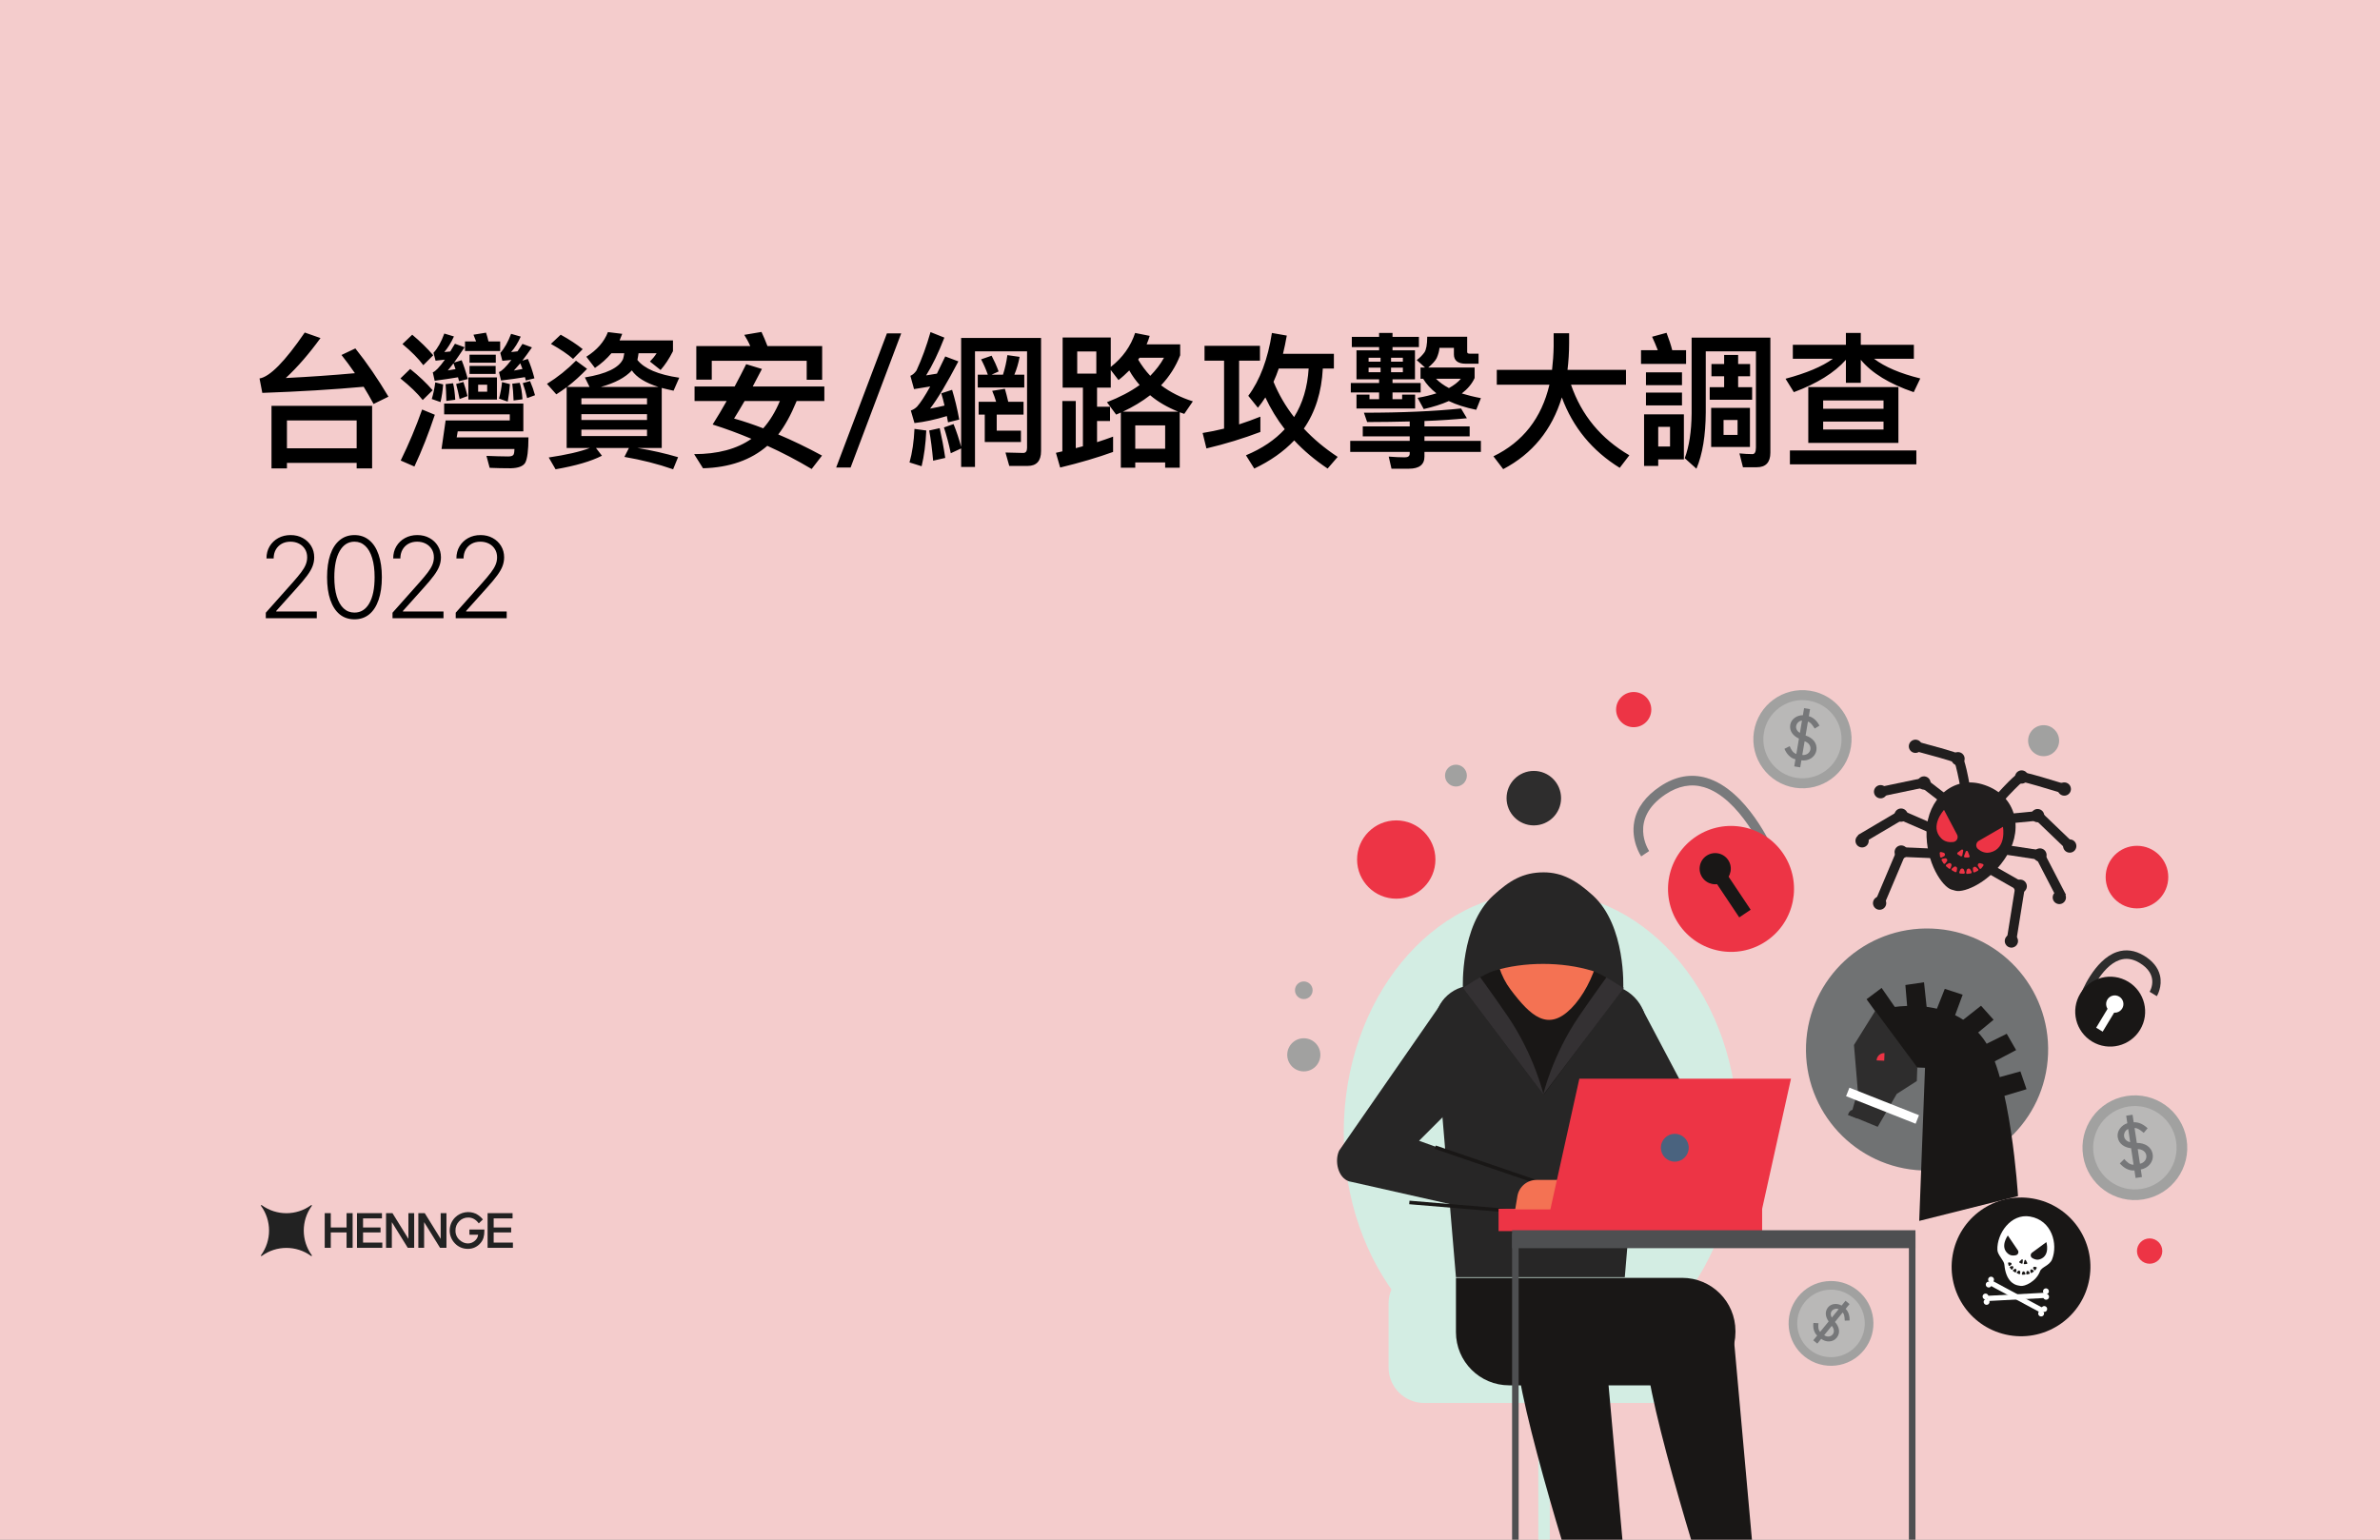 <svg width="1224" height="792" viewBox="0 0 1224 792" fill="none" xmlns="http://www.w3.org/2000/svg">
<rect x="0" y="0" width="1224" height="792" fill="#808080" stroke="none"/>
<g clip-path="url(#clip0_689_285)">
<rect width="1224" height="792" fill="#F4CCCC"/>
<path d="M191.375 208.775H139.625V240.95H147.575V238.1H183.425V240.95H191.375V208.775ZM147.575 230.6V216.275H183.425V230.6H147.575ZM134.9 202.1C154.025 201.425 171.425 200.375 187.025 198.95C188.75 201.8 190.475 204.725 192.125 207.8L199.775 204.05C194.375 194.975 188.75 186.725 182.75 179.225L175.625 182.6C177.95 185.525 180.275 188.675 182.525 191.975C170.975 193.025 159.125 193.85 146.975 194.45C153.125 188.75 159.05 181.85 164.825 173.9L156.725 171.05C146.525 185.975 138.725 193.85 133.475 194.675L134.9 202.1ZM235.4 221.9H269.15V207.575H228.425V213.125H262.175V216.275H229.175L227.075 230.975H264.575C264.575 232.175 264.425 233.15 264.125 233.825C263.825 234.425 262.925 234.8 261.425 234.8C257.975 234.8 254.225 234.65 250.175 234.5L251.825 240.65C255.275 240.8 258.875 240.875 262.625 240.875C266.525 240.8 269.075 239.825 270.125 238.025C271.175 236.075 271.775 231.725 271.775 224.975H234.875L235.4 221.9ZM212 172.175L206.975 176.975C211.625 180.875 215.225 184.475 217.7 187.85L222.8 182.75C219.8 179.225 216.2 175.7 212 172.175ZM210.95 189.8L205.925 194.675C210.875 198.65 214.7 202.325 217.4 205.775L222.5 200.75C219.35 197.075 215.45 193.4 210.95 189.8ZM217.1 210.65C213.95 219.575 210.275 228.35 206.075 236.9L213.125 239.975C217.025 231.65 220.475 222.8 223.625 213.35L217.1 210.65ZM239.15 175.625V180.575H257.225V175.625H251.225C250.85 173.975 250.4 172.475 249.95 171.125L243.5 172.175C243.95 173.225 244.4 174.35 244.85 175.625H239.15ZM241.475 182.45V186.575H254.975V182.45H241.475ZM241.475 188.225V192.35H254.9V188.225H241.475ZM240.875 194.15V205.55H255.575V194.15H240.875ZM250.55 201.5H245.9V197.9H250.55V201.5ZM223.85 196.7C223.475 199.7 222.875 202.55 222.05 205.25L226.55 206.825C227.225 203.9 227.675 200.9 227.9 197.75L223.85 196.7ZM233 197.15L229.175 197.6C229.325 199.625 229.475 202.475 229.55 206.225L234.125 205.625C233.9 202.025 233.525 199.25 233 197.15ZM238.325 196.475L234.575 197.525C235.25 200.075 235.85 202.625 236.375 205.25L240.425 203.75C239.9 201.5 239.225 199.1 238.325 196.475ZM237.425 185.3L233.525 186.5C235.025 184.4 236.825 181.775 238.925 178.625L233.975 176.825C233.15 178.175 232.325 179.45 231.575 180.8L228.5 181.1C230.3 179 231.95 176.375 233.45 173.075L228.5 171.575C226.925 175.925 225.05 179.225 222.95 181.475L224 185.525C225.65 185.375 227.225 185.15 228.8 185C226.025 188.9 223.925 191.075 222.575 191.525L223.55 195.875C227.975 195.275 231.95 194.675 235.55 194.075C235.7 194.675 235.925 195.35 236.075 196.1L240.575 194.975C239.6 191.3 238.55 188.075 237.425 185.3ZM233.225 186.875C233.525 187.775 233.9 188.75 234.275 189.875L230.3 190.55C231.125 189.575 232.1 188.375 233.225 186.875ZM271.475 184.625L268.625 185.525C270.05 183.65 271.7 181.4 273.575 178.7L268.7 176.9C267.8 178.25 266.975 179.525 266.15 180.725C265.1 180.875 263.975 180.95 262.85 181.1C264.725 179 266.375 176.375 267.8 173.15L262.85 171.725C261.275 175.925 259.4 179.225 257.3 181.55L258.35 185.6L263 185.15C260.15 188.825 258.05 190.925 256.625 191.375L257.675 195.725C262.25 195.2 266.375 194.6 269.975 194C270.125 194.45 270.275 195.05 270.425 195.725L274.85 194.6C273.875 190.85 272.75 187.475 271.475 184.625ZM267.575 186.875C267.95 187.775 268.325 188.75 268.7 189.8C267.35 190.1 265.85 190.325 264.275 190.625C265.175 189.65 266.3 188.375 267.575 186.875ZM258.2 196.55C257.9 199.55 257.375 202.4 256.625 205.025L261.125 206.6C261.65 203.675 262.025 200.675 262.25 197.6L258.2 196.55ZM267.275 196.925L263.45 197.375C263.75 199.4 263.975 202.25 264.125 206L268.7 205.4C268.475 201.8 268.025 199.025 267.275 196.925ZM272.6 196.025L268.85 197.075C269.75 199.625 270.5 202.175 271.1 204.8L275.15 203.3C274.55 201.05 273.725 198.65 272.6 196.025ZM314.45 181.7H321.05C320.9 182.825 320.675 183.8 320.45 184.625C318.425 189.125 311.9 192.35 300.8 194.15L303.2 199.025H291.65C295.175 196.325 298.625 193.175 301.925 189.725L296.225 185.525C291.8 190.025 286.85 194 281.3 197.45L286.1 202.85C287.825 201.725 289.625 200.525 291.425 199.175V230.45H303.35C298.25 232.4 291.2 233.975 282.2 235.325L285.725 241.4C296.075 239.6 304.025 237.275 309.575 234.425L306.5 230.45H323.45L321.125 235.025C329.825 236.525 338.225 238.625 346.175 241.4L348.725 235.175C342.125 233.225 335.15 231.65 327.875 230.45H340.325V199.55C342.125 200 344.15 200.525 346.4 200.975L349.325 194.3C338.525 192.725 331.325 189.65 327.8 185.15C328.025 184.1 328.25 182.9 328.4 181.7H337.7C336.65 183.35 335.45 184.775 334.25 185.975L339.725 190.325C341.975 187.775 344.15 184.55 346.1 180.65V175.1H318.65C319.1 174.05 319.55 172.925 320 171.725L312.65 170.825C310.7 175.85 307.025 180.05 301.55 183.5L305.975 189.275C309.275 187.025 312.05 184.55 314.45 181.7ZM309.05 199.025C316.325 197 321.65 194.15 324.95 190.55C327.35 194.075 331.925 196.925 338.6 199.025H309.05ZM332.75 224.3H299V221H332.75V224.3ZM299 216.05V213.05H332.75V216.05H299ZM299 208.025V204.875H332.75V208.025H299ZM288.35 172.175L283.325 176.9C288.275 179.675 292.025 182.225 294.725 184.625L299.675 179.6C296.6 177.125 292.85 174.65 288.35 172.175ZM422.825 178.025H394.7C393.65 175.325 392.675 172.925 391.625 170.75L382.775 172.25C383.9 174.05 384.95 175.925 385.85 178.025H358.1V195.275H366.05V185.6H414.875V195.35H422.825V178.025ZM357.2 198.8V206.3H373.7C371.45 210.35 369.05 214.325 366.5 218.375C373.175 220.475 379.85 222.95 386.45 225.725C378.95 230.975 369.125 233.6 356.975 233.6L361.55 240.875C375.125 240.5 386.15 236.675 394.625 229.325C402.275 232.775 409.85 236.75 417.425 241.25L422.75 234.35C415.025 230.15 407.525 226.55 400.25 223.475C403.625 219.125 406.775 213.425 409.7 206.3H423.95V198.8H387.125L391.85 189.8L383.75 187.325C381.875 191.075 379.925 194.9 377.825 198.8H357.2ZM382.925 206.3H401.075C398.825 211.7 395.975 216.425 392.525 220.325C387.425 218.375 382.4 216.65 377.525 215.3C379.175 212.675 380.975 209.675 382.925 206.3ZM456.125 171.5L430.025 240.5H437.45L463.475 171.5H456.125ZM470.3 220.625C470 227.075 469.175 232.85 467.75 237.875L473.975 239.825C475.25 234.5 476.075 228.35 476.375 221.45L470.3 220.625ZM483.275 220.25L477.875 221.45C478.7 225.95 479.375 231.125 479.9 236.975L486.125 235.55C485.3 230 484.325 224.9 483.275 220.25ZM489.65 200.525L484.1 202.325C484.7 204.275 485.225 206.375 485.75 208.625C483.275 209.225 480.8 209.75 478.325 210.2C482.225 205.175 487.025 197.075 492.875 185.9L486.125 183.35C484.625 186.5 483.2 189.425 481.85 192.2L476.3 193.1C479.45 188.075 482.6 181.625 485.675 173.675L478.55 170.825C476.525 177.95 474.125 184.55 471.35 190.55C470.45 191.9 469.4 192.8 468.2 193.325L470.075 200.15C472.925 199.7 475.7 199.25 478.4 198.8C475.7 203.675 473.45 207.125 471.65 209.15C470.75 210.05 469.7 210.725 468.425 211.175L470.3 217.625C475.55 217.025 481.1 215.825 486.95 214.025L487.55 217.25L493.325 215.825C492.275 210.05 491 204.95 489.65 200.525ZM490.4 218.15L485.45 219.875C486.725 223.7 487.925 228.125 488.975 233.15L494.3 230.675V240.2H501.425V180.725H528.2V230.375C528.2 232.1 527.525 233 526.25 233L517.1 232.775L519.05 239.675H528.5C533.075 239.675 535.4 237.125 535.4 232.025V173.825H494.3V229.85C493.175 225.725 491.9 221.825 490.4 218.15ZM506.45 213.275V227.375H525.05V221.525H512.6V213.275H526.4V206.675H518.525C517.925 204.2 517.4 201.95 516.8 200L510.275 201.05C511.025 202.775 511.7 204.65 512.3 206.675H503.3V213.275H506.45ZM509.975 182.975L504.575 184.85C505.775 187.1 506.975 189.725 508.025 192.725H502.85V199.325H526.775V192.725H521.675C522.875 189.875 523.775 186.875 524.375 183.575L518.075 182.675C517.625 186.125 516.875 189.425 515.825 192.725H509.975L513.575 191.075C512.525 188.225 511.325 185.525 509.975 182.975ZM546.5 173.6V199.4H556.925V229.55L553.25 230.525V206.3H546.35V232.175C545.3 232.4 544.175 232.625 543.05 232.925L545.225 240.5C555.5 238.025 564.575 235.325 572.45 232.475V224.6C569.825 225.575 567.05 226.55 564.2 227.45V216.575H570.875V209.225H564.2V199.4H571.25V190.325L575.225 195.5C577.175 194 578.975 192.35 580.775 190.55C582.275 193.25 584.075 195.725 586.1 198.05C581.45 201.425 575.825 204.35 569.3 206.9L574.025 213.275C574.775 212.975 575.525 212.6 576.425 212.225V240.575H583.85V237.875H599.225V240.575H606.725V212.075C607.475 212.375 608.225 212.6 609.05 212.9L613.475 206.45C607.25 204.5 601.775 201.725 597.125 198.2C601.4 193.7 604.7 188.525 606.95 182.75V177.125H589.7C590.3 175.775 590.825 174.275 591.275 172.775L583.775 171.275C581.525 178.1 577.4 183.95 571.25 188.75V173.6H546.5ZM585.35 185L586.025 184.025H598.625C596.825 187.325 594.425 190.4 591.575 193.325C589.175 190.775 587.15 188 585.35 185ZM605.975 211.775H577.475C582.725 209.3 587.45 206.45 591.5 203.3C595.55 206.75 600.425 209.525 605.975 211.775ZM563.825 192.2H554V180.8H563.825V192.2ZM583.85 230.825V218.825H599.225V230.825H583.85ZM629.525 185.525V220.475C625.925 221.375 622.25 222.125 618.5 222.725L620.45 230.675C630.275 228.35 639.5 225.5 648.2 222.2V214.325C644.6 215.75 641 217.1 637.25 218.3V185.525H647.975V177.875H619.475V185.525H629.525ZM657.65 189.575H673.025C672.425 199.175 669.95 207.5 665.525 214.55C661.175 209 657.65 202.925 654.95 196.4C655.925 194.3 656.825 191.975 657.65 189.575ZM680.3 189.575H686V182H659.825C660.575 179 661.175 175.925 661.775 172.625L654.125 171.275C652.025 184.775 647.975 195.575 641.975 203.6L646.925 209.75C648.275 208.1 649.55 206.3 650.75 204.425C653.45 210.2 656.75 215.675 660.725 220.775C655.625 226.325 649.025 230.75 640.775 234.2L645.05 241.025C653.3 237.125 660.2 232.25 665.6 226.55C670.475 231.8 676.175 236.6 682.775 241.025L687.95 235.025C681.35 230.675 675.575 225.875 670.55 220.475C676.475 211.925 679.7 201.575 680.3 189.575ZM751.4 210.125C737.75 211.55 721.1 212.3 701.45 212.3L703.1 217.1C710.9 217.1 718.25 216.95 725 216.8V219.35H700.85V224.45H725V226.775H694.4V232.475H725V233.3C725 234.575 724.175 235.25 722.525 235.25C719.9 235.25 717.125 235.1 714.2 234.875L715.625 241.1H724.625C729.875 241.1 732.575 239 732.575 234.875V232.475H761.6V226.775H732.575V224.45H755.825V219.35H732.575V216.575C740.825 216.275 748.1 215.75 754.4 215.15L751.4 210.125ZM697.625 180.2V195.125H709.25V197H694.7V201.875H709.25V205.325H704.3V203H697.625V210.125H727.775V203H721.1V205.325H716.15V201.875H730.625V197H716.15V195.125H727.7V180.2H716.15V178.55H729.725V173.3H716.15V171.275H709.25V173.3H695.225V178.55H709.25V180.2H697.625ZM721.475 191.45H715.4V189.125H721.475V191.45ZM710 191.45H703.85V189.125H710V191.45ZM703.85 186.05V184.025H710V186.05H703.85ZM715.4 184.025H721.475V186.05H715.4V184.025ZM734 173.225C734 177.2 733.475 179.9 732.575 181.25C731.525 182.675 730.25 184.025 728.6 185.225L732.875 189.05H730.55V194.825H731.9C733.55 197.6 735.875 200.075 738.725 202.325C735.875 203.225 732.65 204.05 729.05 204.65L732.2 210.425C737.15 209.3 741.425 207.95 745.1 206.3C749 208.175 753.725 209.675 759.2 210.8L761.6 204.8C758 204.125 754.7 203.3 751.775 202.4C754.775 200.075 757.025 197.45 758.375 194.45V189.05H734.525C736.625 187.25 738.125 185.675 738.875 184.175C739.625 182.45 740.15 180.725 740.3 178.925H747.725V182.3C747.725 185.45 749.75 187.1 753.875 187.1H760.4V181.925H755.825C754.925 181.925 754.55 181.625 754.55 181.025V173.225H734ZM738.5 194.825H751.325C749.825 196.625 747.725 198.2 745.175 199.625C742.55 198.275 740.3 196.625 738.5 194.825ZM769.775 190.25V197.9H796.85C792.8 215.075 783.2 227.375 768.05 234.725L773.075 241.325C788.075 233.45 798.125 221.15 803.225 204.425C808.925 219.875 818.9 231.95 833 240.65L837.95 234.2C823.325 225.65 813.35 213.575 807.95 197.9H836.225V190.25H806.15C806.675 185.9 806.975 181.25 806.975 176.375V171.425H799.025V178.175C798.95 182.375 798.65 186.35 798.2 190.25H769.775ZM866 213.125H845.525V239.675H852.8V236.3H866V213.125ZM852.8 229.7V219.575H858.875V229.7H852.8ZM843.95 180.125V187.175H867.125V180.125H860C859.325 177.425 858.35 174.5 857.075 171.2L849.65 173.225C850.7 175.475 851.675 177.8 852.575 180.125H843.95ZM846.5 191.525V198.125H865.025V191.525H846.5ZM846.5 201.95V208.55H865.025V201.95H846.5ZM880.175 187.25V193.55H886.7V199.175H879.275V205.625H901.1V199.175H893.9V193.55H900.05V187.25H893.9V182.6H886.7V187.25H880.175ZM880.025 209.825V229.925H899.975V209.825H880.025ZM893.6 223.7H886.4V216.05H893.6V223.7ZM910.475 173.675H869.975V212.675C869.9 221.975 868.7 229.625 866.45 235.7L872.45 241.1C875.6 233.675 877.175 224 877.25 212.15V180.725H903.05V230.225C903.05 232.475 902.45 233.6 901.25 233.6C899.15 233.6 896.975 233.45 894.575 233.225L896.375 240.35H903.5C908.15 240.35 910.475 237.8 910.475 232.85V173.675ZM929.975 199.1V227.825H976.325V199.1H929.975ZM968.675 220.925H937.625V216.875H968.675V220.925ZM937.625 210.275V206H968.675V210.275H937.625ZM922.025 177.35V184.55H942.65C937.025 188.6 928.925 191.975 918.275 194.825L922.55 201.725C934.475 197.3 943.4 191.75 949.325 185.075V196.925H956.975V185.075C962.6 191.9 971.675 197.45 984.2 201.725L987.575 194.675C977.225 192.125 969.35 188.75 963.8 184.55H984.275V177.35H956.975V171.275H949.325V177.35H922.025ZM920.525 231.725V238.85H985.55V231.725H920.525Z" fill="black"/>
<path d="M136.696 318V315.178L150.475 299.69C152.274 297.657 153.723 295.92 154.821 294.479C155.92 293.037 156.716 291.705 157.21 290.483C157.718 289.261 157.972 287.991 157.972 286.673C157.972 285.066 157.595 283.665 156.839 282.471C156.098 281.263 155.075 280.322 153.771 279.649C152.466 278.976 150.997 278.64 149.363 278.64C147.633 278.64 146.116 279.011 144.811 279.752C143.52 280.494 142.518 281.51 141.804 282.8C141.09 284.091 140.733 285.574 140.733 287.249H137.046C137.046 284.915 137.582 282.848 138.653 281.05C139.737 279.237 141.214 277.816 143.081 276.786C144.962 275.756 147.09 275.241 149.466 275.241C151.814 275.241 153.901 275.75 155.727 276.766C157.554 277.768 158.988 279.134 160.032 280.864C161.076 282.594 161.597 284.531 161.597 286.673C161.597 288.224 161.323 289.728 160.773 291.183C160.238 292.639 159.311 294.259 157.993 296.044C156.675 297.829 154.848 300.012 152.514 302.594L142.051 314.272V314.54H162.915V318H136.696ZM182.296 318.577C179.33 318.577 176.797 317.725 174.696 316.023C172.609 314.306 171.002 311.828 169.876 308.587C168.764 305.347 168.208 301.454 168.208 296.909C168.208 292.378 168.764 288.499 169.876 285.272C171.002 282.031 172.615 279.553 174.716 277.837C176.831 276.107 179.357 275.241 182.296 275.241C185.234 275.241 187.754 276.107 189.855 277.837C191.969 279.553 193.583 282.031 194.695 285.272C195.821 288.499 196.384 292.378 196.384 296.909C196.384 301.454 195.821 305.347 194.695 308.587C193.583 311.828 191.976 314.306 189.875 316.023C187.788 317.725 185.262 318.577 182.296 318.577ZM182.296 315.116C185.55 315.116 188.09 313.531 189.917 310.359C191.743 307.173 192.656 302.69 192.656 296.909C192.656 293.064 192.237 289.783 191.4 287.064C190.576 284.331 189.388 282.244 187.836 280.803C186.298 279.361 184.452 278.64 182.296 278.64C179.069 278.64 176.536 280.246 174.696 283.46C172.856 286.659 171.936 291.142 171.936 296.909C171.936 300.754 172.348 304.036 173.172 306.754C174.009 309.473 175.197 311.546 176.735 312.974C178.286 314.402 180.14 315.116 182.296 315.116ZM201.867 318V315.178L215.646 299.69C217.445 297.657 218.893 295.92 219.992 294.479C221.09 293.037 221.887 291.705 222.381 290.483C222.889 289.261 223.143 287.991 223.143 286.673C223.143 285.066 222.765 283.665 222.01 282.471C221.269 281.263 220.246 280.322 218.941 279.649C217.637 278.976 216.168 278.64 214.534 278.64C212.804 278.64 211.286 279.011 209.982 279.752C208.691 280.494 207.689 281.51 206.975 282.8C206.261 284.091 205.904 285.574 205.904 287.249H202.217C202.217 284.915 202.752 282.848 203.823 281.05C204.908 279.237 206.384 277.816 208.252 276.786C210.133 275.756 212.261 275.241 214.637 275.241C216.985 275.241 219.072 275.75 220.898 276.766C222.724 277.768 224.159 279.134 225.203 280.864C226.246 282.594 226.768 284.531 226.768 286.673C226.768 288.224 226.493 289.728 225.944 291.183C225.409 292.639 224.482 294.259 223.164 296.044C221.845 297.829 220.019 300.012 217.685 302.594L207.222 314.272V314.54H228.086V318H201.867ZM234.367 318V315.178L248.146 299.69C249.945 297.657 251.394 295.92 252.492 294.479C253.591 293.037 254.387 291.705 254.881 290.483C255.389 289.261 255.643 287.991 255.643 286.673C255.643 285.066 255.266 283.665 254.511 282.471C253.769 281.263 252.746 280.322 251.442 279.649C250.137 278.976 248.668 278.64 247.034 278.64C245.304 278.64 243.787 279.011 242.482 279.752C241.191 280.494 240.189 281.51 239.475 282.8C238.761 284.091 238.404 285.574 238.404 287.249H234.717C234.717 284.915 235.253 282.848 236.324 281.05C237.409 279.237 238.885 277.816 240.752 276.786C242.633 275.756 244.762 275.241 247.137 275.241C249.485 275.241 251.572 275.75 253.398 276.766C255.225 277.768 256.659 279.134 257.703 280.864C258.747 282.594 259.268 284.531 259.268 286.673C259.268 288.224 258.994 289.728 258.445 291.183C257.909 292.639 256.982 294.259 255.664 296.044C254.346 297.829 252.52 300.012 250.185 302.594L239.722 314.272V314.54H260.587V318H234.367Z" fill="black"/>
<path d="M1005.63 458.173C1010.21 459.49 1024.21 453.565 1032.5 439.447C1040.79 425.329 1036.55 408.347 1019.21 403.365C1004.24 399.069 991.26 411.104 990.792 427.468C990.321 443.829 999.042 456.283 1003.62 457.597L1005.63 458.173" fill="#211E1E"/>
<path d="M999.78 416.623L1006.49 429.319C1007.33 430.907 1006.36 432.88 1004.58 433.116C1002.64 433.369 1000.23 433.147 998.338 431.233C992.131 424.944 999.78 416.623 999.78 416.623Z" fill="#ED3445"/>
<path d="M1030.09 425.329L1017.66 432.527C1016.11 433.428 1015.89 435.616 1017.28 436.763C1018.78 438.008 1020.94 439.097 1023.56 438.476C1032.16 436.441 1030.09 425.329 1030.09 425.329Z" fill="#ED3445"/>
<path d="M1006.8 438.542L1008.72 437.1C1009.15 436.778 1009.75 437.155 1009.65 437.682L1009.18 440.037C1009.1 440.439 1008.64 440.636 1008.29 440.418L1006.84 439.506C1006.49 439.288 1006.47 438.788 1006.8 438.542" fill="#ED3445"/>
<path d="M998.279 438.285L999.52 438.615C1000.42 438.851 1000.55 440.071 999.722 440.494L998.577 441.076C998.21 441.264 997.769 441.024 997.728 440.619L997.544 438.913C997.502 438.504 997.88 438.181 998.279 438.285" fill="#ED3445"/>
<path d="M998.983 441.742L1000.25 441.506C1001.16 441.333 1001.8 442.38 1001.24 443.115L1000.45 444.134C1000.2 444.46 999.704 444.436 999.489 444.086L998.591 442.626C998.376 442.276 998.581 441.818 998.983 441.742" fill="#ED3445"/>
<path d="M1001.03 444.727L1002.15 444.096C1002.95 443.642 1003.9 444.426 1003.6 445.303L1003.19 446.52C1003.05 446.911 1002.58 447.047 1002.26 446.783L1000.94 445.691C1000.62 445.428 1000.67 444.928 1001.03 444.727Z" fill="#ED3445"/>
<path d="M1003.86 446.769L1004.85 445.955C1005.57 445.365 1006.64 445.975 1006.5 446.894L1006.3 448.163C1006.24 448.569 1005.79 448.787 1005.43 448.583L1003.94 447.733C1003.58 447.529 1003.54 447.033 1003.86 446.769" fill="#ED3445"/>
<path d="M1019.7 444.436L1018.47 444.055C1017.58 443.781 1016.82 444.748 1017.3 445.542L1017.96 446.645C1018.17 446.998 1018.67 447.03 1018.93 446.707L1019.98 445.358C1020.24 445.036 1020.09 444.558 1019.7 444.436" fill="#ED3445"/>
<path d="M1017.26 446.995L1016.32 446.121C1015.63 445.494 1014.54 446.038 1014.63 446.964L1014.75 448.24C1014.79 448.649 1015.22 448.891 1015.59 448.711L1017.13 447.948C1017.49 447.765 1017.57 447.272 1017.26 446.995" fill="#ED3445"/>
<path d="M1013.95 448.441L1013.34 447.31C1012.89 446.496 1011.67 446.658 1011.46 447.56L1011.16 448.812C1011.07 449.21 1011.4 449.581 1011.81 449.529L1013.51 449.3C1013.92 449.245 1014.14 448.801 1013.95 448.441Z" fill="#ED3445"/>
<path d="M1010.46 448.666L1010.05 447.449C1009.75 446.568 1008.53 446.516 1008.16 447.373L1007.65 448.552C1007.49 448.929 1007.76 449.352 1008.17 449.366L1009.88 449.439C1010.29 449.453 1010.59 449.054 1010.46 448.666" fill="#ED3445"/>
<path d="M1012.91 440.296L1012.05 438.057C1011.86 437.554 1011.14 437.554 1010.95 438.057L1010.1 440.3C1009.95 440.685 1010.24 441.097 1010.65 441.097L1012.36 441.09C1012.77 441.09 1013.06 440.678 1012.91 440.296" fill="#ED3445"/>
<path d="M1008.28 405.542C1007.34 400.279 1005.97 394.001 1005.24 392.17C1002.88 391.23 993.296 388.512 984.689 386.238L985.948 381.471C1006.84 386.99 1008.07 387.996 1008.54 388.374C1009.18 388.901 1010.53 390 1013.13 404.683L1008.28 405.542" fill="#211E1E"/>
<path d="M967.663 409.668L966.657 404.838L989.745 400.03L1002.34 409.713L999.326 413.621L988.531 405.317L967.663 409.668" fill="#211E1E"/>
<path d="M958.023 433.775L955.516 429.531L977.522 416.53L994.121 423.724L992.162 428.248L977.865 422.056L958.023 433.775" fill="#211E1E"/>
<path d="M968.929 465.537L964.386 463.616L976.173 435.755L996.146 436.6L995.938 441.527L979.384 440.827L968.929 465.537Z" fill="#211E1E"/>
<path d="M1010.26 391.227C1009.74 393.04 1007.84 394.087 1006.03 393.567C1004.22 393.044 1003.17 391.154 1003.69 389.341C1004.21 387.531 1006.11 386.481 1007.92 387.004C1009.73 387.524 1010.78 389.414 1010.26 391.227Z" fill="#211E1E"/>
<path d="M992.755 403.711C992.231 405.525 990.341 406.572 988.528 406.052C986.718 405.528 985.667 403.639 986.191 401.825C986.711 400.016 988.601 398.965 990.414 399.489C992.228 400.009 993.275 401.898 992.755 403.711Z" fill="#211E1E"/>
<path d="M980.975 420.236C980.455 422.049 978.562 423.096 976.748 422.576C974.938 422.053 973.891 420.163 974.411 418.35C974.931 416.536 976.824 415.489 978.635 416.009C980.448 416.533 981.495 418.423 980.975 420.236Z" fill="#211E1E"/>
<path d="M981.045 439.232C980.525 441.042 978.631 442.089 976.821 441.569C975.008 441.049 973.96 439.156 974.481 437.346C975.001 435.533 976.894 434.486 978.708 435.006C980.518 435.526 981.565 437.419 981.045 439.232Z" fill="#211E1E"/>
<path d="M988.375 384.834C987.855 386.644 985.965 387.691 984.152 387.171C982.338 386.651 981.291 384.761 981.811 382.948C982.335 381.135 984.225 380.088 986.038 380.608C987.852 381.131 988.899 383.021 988.375 384.834Z" fill="#211E1E"/>
<path d="M970.444 408.195C969.924 410.008 968.03 411.055 966.217 410.535C964.407 410.015 963.359 408.122 963.879 406.312C964.4 404.499 966.29 403.452 968.103 403.972C969.917 404.492 970.964 406.385 970.444 408.195Z" fill="#211E1E"/>
<path d="M960.932 433.452C960.412 435.265 958.519 436.312 956.708 435.792C954.895 435.269 953.848 433.379 954.368 431.566C954.888 429.753 956.781 428.709 958.591 429.229C960.405 429.749 961.452 431.639 960.932 433.452Z" fill="#211E1E"/>
<path d="M969.938 465.519C969.418 467.332 967.524 468.379 965.714 467.856C963.9 467.336 962.853 465.446 963.373 463.633C963.894 461.82 965.787 460.773 967.601 461.293C969.411 461.816 970.458 463.706 969.938 465.519Z" fill="#211E1E"/>
<path d="M1030.5 411.925L1026.84 408.618C1036.84 397.558 1038.57 397.343 1039.39 397.239C1039.99 397.163 1041.57 396.965 1062.2 403.372L1060.74 408.08C1052.23 405.442 1042.67 402.661 1040.17 402.204C1038.58 403.365 1034.09 407.962 1030.5 411.925Z" fill="#211E1E"/>
<path d="M1062.73 436.971L1047.35 422.212L1033.8 423.519L1033.32 418.613L1049.13 417.088L1066.14 433.414L1062.73 436.971Z" fill="#211E1E"/>
<path d="M1058.1 462.52L1047.51 442.057L1032.1 439.721L1032.84 434.842L1050.73 437.561L1062.48 460.253L1058.1 462.52Z" fill="#211E1E"/>
<path d="M1032 483.652L1036.25 457.164L1021.85 448.971L1024.29 444.686L1041.67 454.567L1036.87 484.436L1032 483.652" fill="#211E1E"/>
<path d="M1036.42 398.743C1035.9 400.553 1036.94 402.446 1038.76 402.966C1040.57 403.486 1042.46 402.439 1042.98 400.626C1043.5 398.816 1042.46 396.923 1040.64 396.403C1038.83 395.883 1036.94 396.927 1036.42 398.743Z" fill="#211E1E"/>
<path d="M1044.62 418.61C1044.1 420.423 1045.15 422.316 1046.97 422.836C1048.78 423.356 1050.67 422.309 1051.19 420.5C1051.71 418.683 1050.66 416.793 1048.85 416.273C1047.04 415.753 1045.14 416.8 1044.62 418.61Z" fill="#211E1E"/>
<path d="M1045.83 438.868C1045.31 440.678 1046.36 442.571 1048.18 443.091C1049.99 443.611 1051.88 442.564 1052.4 440.754C1052.92 438.941 1051.87 437.048 1050.06 436.528C1048.25 436.008 1046.35 437.055 1045.83 438.868Z" fill="#211E1E"/>
<path d="M1035.69 454.928C1035.17 456.741 1036.22 458.63 1038.03 459.151C1039.84 459.674 1041.74 458.624 1042.26 456.814C1042.78 455 1041.73 453.107 1039.92 452.587C1038.11 452.067 1036.21 453.114 1035.69 454.928Z" fill="#211E1E"/>
<path d="M1058.36 404.936C1057.84 406.749 1058.88 408.639 1060.7 409.159C1062.51 409.679 1064.4 408.632 1064.92 406.822C1065.44 405.009 1064.39 403.116 1062.58 402.595C1060.77 402.075 1058.88 403.122 1058.36 404.936Z" fill="#211E1E"/>
<path d="M1061.15 434.254C1060.63 436.063 1061.68 437.956 1063.49 438.477C1065.31 438.997 1067.2 437.95 1067.72 436.136C1068.24 434.326 1067.19 432.433 1065.38 431.913C1063.57 431.393 1061.67 432.44 1061.15 434.254Z" fill="#211E1E"/>
<path d="M1055.8 460.703C1055.28 462.517 1056.33 464.406 1058.15 464.93C1059.96 465.45 1061.85 464.403 1062.37 462.589C1062.89 460.78 1061.84 458.887 1060.03 458.366C1058.22 457.843 1056.32 458.893 1055.8 460.703Z" fill="#211E1E"/>
<path d="M1031.15 483.101C1030.63 484.914 1031.68 486.807 1033.49 487.327C1035.3 487.847 1037.19 486.8 1037.71 484.987C1038.23 483.174 1037.19 481.284 1035.37 480.764C1033.56 480.244 1031.67 481.291 1031.15 483.101Z" fill="#211E1E"/>
<path d="M912.048 437.294C911.5 436.029 898.43 406.295 877.683 400.176C869.683 397.815 861.656 399.267 853.822 404.496C846.36 409.478 841.886 415.504 840.523 422.403C838.575 432.274 843.811 440.196 844.036 440.529L848.135 437.769C847.698 437.11 837.527 421.311 856.565 408.604C863.122 404.229 869.756 402.987 876.286 404.912C894.838 410.386 907.387 438.965 907.512 439.253L912.048 437.294" fill="#797A7C"/>
<path d="M863.296 475.241C873.231 490.122 893.35 494.13 908.233 484.197C923.113 474.263 927.122 454.148 917.187 439.267C907.252 424.39 887.133 420.382 872.253 430.315C857.369 440.248 853.361 460.364 863.296 475.241" fill="#ED3445"/>
<path d="M875.436 451.301C877.895 454.986 882.875 455.978 886.561 453.52C890.243 451.058 891.235 446.079 888.777 442.397C886.315 438.715 881.338 437.724 877.652 440.182C873.97 442.64 872.978 447.619 875.436 451.301" fill="#191716"/>
<path d="M894.47 471.898L900.348 467.974L886.484 447.213L880.606 451.138L894.47 471.898Z" fill="#191716"/>
<path d="M951.93 384.137C949.783 397.915 936.873 407.345 923.093 405.199C909.312 403.056 899.88 390.148 902.023 376.367C904.17 362.589 917.08 353.158 930.86 355.304C944.641 357.447 954.076 370.355 951.93 384.137" fill="#A1A1A0"/>
<path d="M946.85 383.346C945.14 394.319 934.858 401.829 923.883 400.12C912.908 398.414 905.393 388.131 907.103 377.161C908.813 366.184 919.094 358.674 930.07 360.384C941.045 362.089 948.556 372.373 946.85 383.346" fill="#B9B8B7"/>
<path d="M926.897 388.349C928.835 388.585 930.735 387.469 931.075 385.458C931.398 383.53 929.879 381.883 928.086 381.308L926.897 388.349ZM926.734 370.65C925.236 370.758 923.98 372.072 923.741 373.472C923.498 374.915 924.348 376.274 925.666 376.988L926.734 370.65ZM925.17 379.918C922.288 378.621 920.152 376.104 920.703 372.827C921.22 369.763 924.234 367.89 927.202 367.897L927.812 364.267L930.874 364.784L930.264 368.41C932.719 369.052 934.581 371.073 935.743 373.247L933.281 374.769C931.686 372.248 930.905 371.531 929.799 371.167L928.589 378.337C932.039 379.46 934.782 382.126 934.127 386.016C933.513 389.646 929.851 391.636 926.432 391.102L925.822 394.732L922.76 394.216L923.37 390.586C920.686 390 918.741 387.646 917.718 385.184L920.419 383.839C921.172 385.493 921.959 387.247 923.835 387.833L925.17 379.918" fill="#767779"/>
<path d="M958.744 694.328C951.25 703.759 937.528 705.329 928.096 697.84C918.664 690.345 917.093 676.629 924.587 667.195C932.077 657.765 945.802 656.194 955.234 663.686C964.667 671.179 966.237 684.898 958.744 694.328" fill="#A1A1A0"/>
<path d="M955.266 691.565C949.298 699.079 938.371 700.327 930.86 694.36C923.346 688.396 922.094 677.468 928.062 669.959C934.03 662.449 944.96 661.197 952.471 667.161C959.982 673.131 961.234 684.056 955.266 691.565" fill="#B9B8B7"/>
<path d="M938.15 686.808C939.502 687.814 941.409 687.786 942.522 686.417C943.587 685.113 943.146 683.223 942.047 682.031L938.15 686.808ZM945.584 673.45C944.412 672.888 942.907 673.339 942.13 674.289C941.333 675.27 941.392 676.65 942.075 677.752L945.584 673.45ZM940.452 679.742C938.84 677.537 938.312 674.732 940.126 672.507C941.822 670.43 944.884 670.308 947.11 671.577L949.118 669.116L951.195 670.811L949.187 673.273C950.758 674.802 951.292 677.114 951.237 679.243L948.74 679.337C948.615 676.761 948.338 675.89 947.661 675.145L943.691 680.013C945.806 682.329 946.729 685.501 944.572 688.143C942.564 690.605 938.964 690.535 936.624 688.677L934.616 691.142L932.535 689.447L934.547 686.985C932.782 685.394 932.324 682.8 932.608 680.512L935.209 680.654C935.07 682.221 934.911 683.872 936.069 685.113L940.452 679.742" fill="#767779"/>
<path d="M1124.52 586.031C1126.93 600.714 1116.98 614.569 1102.29 616.975C1087.61 619.381 1073.75 609.43 1071.35 594.747C1068.94 580.068 1078.89 566.213 1093.57 563.807C1108.26 561.398 1122.12 571.352 1124.52 586.031Z" fill="#A1A1A0"/>
<path d="M1119.11 586.919C1121.02 598.614 1113.1 609.646 1101.4 611.563C1089.71 613.477 1078.68 605.555 1076.76 593.86C1074.84 582.169 1082.77 571.137 1094.46 569.22C1106.16 567.302 1117.19 575.228 1119.11 586.919Z" fill="#B9B8B7"/>
<path d="M1100.55 598.623C1102.59 598.221 1104.14 596.456 1103.82 594.303C1103.51 592.244 1101.42 591.079 1099.41 591.093L1100.55 598.623ZM1094.5 580.737C1093.01 581.34 1092.17 583.094 1092.4 584.592C1092.63 586.135 1093.95 587.227 1095.52 587.518L1094.5 580.737ZM1095.99 590.652C1092.64 590.295 1089.64 588.454 1089.1 584.946C1088.61 581.669 1091.04 578.771 1094.05 577.786L1093.47 573.907L1096.74 573.414L1097.33 577.294C1100.03 577.124 1102.59 578.559 1104.49 580.376L1102.5 582.734C1100.05 580.712 1099.02 580.244 1097.77 580.241L1098.93 587.914C1102.81 587.903 1106.47 589.692 1107.1 593.856C1107.68 597.739 1104.63 600.974 1100.99 601.57L1101.58 605.453L1098.3 605.949L1097.71 602.066C1094.8 602.361 1092.05 600.624 1090.19 598.464L1092.48 596.207C1093.79 597.635 1095.17 599.15 1097.27 599.119L1095.99 590.652" fill="#767779"/>
<path d="M1074.56 657.699C1071.24 677.125 1052.8 690.178 1033.37 686.853C1013.94 683.532 1000.89 665.091 1004.21 645.665C1007.53 626.242 1025.98 613.189 1045.4 616.51C1064.83 619.831 1077.89 638.273 1074.56 657.699Z" fill="#191716"/>
<path d="M1039.22 661.471C1041.21 661.811 1047.17 659.294 1049.17 653.899C1050 651.677 1054.08 651.049 1055.37 647.787C1058.45 639.965 1055.32 627.712 1043.98 625.774C1034.19 624.1 1026.89 634.567 1027.23 642.974C1027.33 645.582 1030.63 648.282 1030.83 650.557C1031.56 658.826 1035.66 660.861 1037.91 661.246L1039.22 661.471" fill="white"/>
<path d="M1032.6 635.541L1037.74 643.12C1038.39 644.066 1037.9 645.384 1036.79 645.658C1035.58 645.956 1034.04 645.987 1032.71 644.905C1028.33 641.352 1032.6 635.541 1032.6 635.541Z" fill="#191716"/>
<path d="M1052.42 638.932L1045.05 644.368C1044.13 645.048 1044.14 646.452 1045.1 647.079C1046.14 647.762 1047.59 648.303 1049.2 647.724C1054.51 645.831 1052.42 638.932 1052.42 638.932Z" fill="#191716"/>
<path d="M1038.58 648.941L1039.7 647.894C1039.95 647.658 1040.36 647.856 1040.33 648.199L1040.2 649.721C1040.18 649.984 1039.9 650.14 1039.66 650.026L1038.68 649.551C1038.44 649.437 1038.39 649.121 1038.58 648.941" fill="#191716"/>
<path d="M1033.16 649.378L1033.98 649.499C1034.56 649.586 1034.73 650.352 1034.23 650.678L1033.55 651.125C1033.33 651.271 1033.04 651.15 1032.98 650.896L1032.74 649.829C1032.69 649.572 1032.9 649.34 1033.16 649.378Z" fill="#191716"/>
<path d="M1033.85 651.52L1034.64 651.281C1035.2 651.108 1035.68 651.728 1035.38 652.235L1034.95 652.935C1034.82 653.157 1034.5 653.174 1034.34 652.97L1033.67 652.106C1033.51 651.902 1033.6 651.597 1033.85 651.52Z" fill="#191716"/>
<path d="M1035.36 653.268L1036.02 652.789C1036.5 652.446 1037.16 652.876 1037.03 653.455L1036.85 654.253C1036.8 654.509 1036.5 654.63 1036.28 654.485L1035.37 653.885C1035.15 653.739 1035.14 653.424 1035.36 653.268" fill="#191716"/>
<path d="M1037.3 654.363L1037.87 653.778C1038.29 653.355 1039 653.663 1038.98 654.259L1038.94 655.078C1038.93 655.338 1038.66 655.508 1038.42 655.404L1037.42 654.97C1037.18 654.866 1037.12 654.554 1037.3 654.363Z" fill="#191716"/>
<path d="M1047.17 651.774L1046.37 651.618C1045.79 651.507 1045.37 652.172 1045.73 652.644L1046.23 653.296C1046.39 653.504 1046.71 653.49 1046.84 653.268L1047.42 652.339C1047.56 652.117 1047.43 651.822 1047.17 651.774" fill="#191716"/>
<path d="M1045.81 653.566L1045.15 653.077C1044.67 652.727 1044.01 653.15 1044.14 653.732L1044.3 654.533C1044.35 654.79 1044.65 654.911 1044.87 654.772L1045.79 654.18C1046.01 654.037 1046.02 653.722 1045.81 653.566Z" fill="#191716"/>
<path d="M1043.81 654.714L1043.34 654.041C1043 653.556 1042.24 653.746 1042.17 654.332L1042.07 655.147C1042.04 655.407 1042.28 655.615 1042.53 655.553L1043.59 655.293C1043.85 655.227 1043.96 654.929 1043.81 654.714Z" fill="#191716"/>
<path d="M1041.61 655.102L1041.27 654.36C1041.02 653.822 1040.24 653.878 1040.06 654.443L1039.83 655.227C1039.75 655.48 1039.95 655.726 1040.21 655.709L1041.3 655.632C1041.56 655.615 1041.73 655.341 1041.61 655.102" fill="#191716"/>
<path d="M1042.58 649.624L1041.87 648.265C1041.72 647.96 1041.27 648.012 1041.18 648.345L1040.8 649.825C1040.73 650.082 1040.94 650.321 1041.2 650.29L1042.29 650.168C1042.55 650.137 1042.7 649.856 1042.58 649.624" fill="#191716"/>
<path d="M1052.69 667.618L1022.04 669.258L1021.9 666.574L1052.55 664.931L1052.69 667.618" fill="white"/>
<path d="M1022.93 660.965L1049.97 675.506L1051.24 673.138L1024.21 658.597L1022.93 660.965Z" fill="white"/>
<path d="M1024.26 661.048C1024.11 661.873 1023.32 662.425 1022.49 662.272C1021.67 662.123 1021.12 661.332 1021.27 660.507C1021.42 659.682 1022.21 659.131 1023.03 659.283C1023.86 659.433 1024.41 660.223 1024.26 661.048Z" fill="white"/>
<path d="M1025.47 658.496C1025.32 659.325 1024.53 659.873 1023.7 659.724C1022.88 659.571 1022.33 658.784 1022.48 657.955C1022.63 657.13 1023.42 656.582 1024.24 656.731C1025.07 656.881 1025.61 657.671 1025.47 658.496Z" fill="white"/>
<path d="M1023.04 669.029C1023.41 669.781 1023.09 670.69 1022.34 671.061C1021.58 671.428 1020.67 671.113 1020.31 670.361C1019.93 669.605 1020.25 668.696 1021.01 668.325C1021.76 667.961 1022.67 668.273 1023.04 669.029" fill="white"/>
<path d="M1022.5 666.256C1022.87 667.011 1022.56 667.92 1021.8 668.287C1021.05 668.655 1020.14 668.343 1019.77 667.587C1019.4 666.835 1019.72 665.923 1020.47 665.555C1021.22 665.188 1022.14 665.503 1022.5 666.256Z" fill="white"/>
<path d="M1050.81 666.717C1050.62 667.535 1051.12 668.353 1051.94 668.547C1052.75 668.742 1053.57 668.235 1053.77 667.417C1053.96 666.602 1053.45 665.781 1052.64 665.59C1051.82 665.396 1051 665.902 1050.81 666.717Z" fill="white"/>
<path d="M1050.72 663.898C1050.53 664.716 1051.03 665.534 1051.85 665.725C1052.67 665.919 1053.49 665.416 1053.68 664.598C1053.87 663.78 1053.37 662.962 1052.55 662.768C1051.73 662.573 1050.92 663.08 1050.72 663.898Z" fill="white"/>
<path d="M1048.74 674.521C1048.1 675.069 1048.03 676.026 1048.57 676.664C1049.12 677.302 1050.08 677.378 1050.71 676.834C1051.35 676.289 1051.43 675.329 1050.88 674.691C1050.34 674.053 1049.38 673.977 1048.74 674.521Z" fill="white"/>
<path d="M1050.34 672.195C1049.7 672.739 1049.62 673.7 1050.17 674.338C1050.71 674.975 1051.67 675.052 1052.31 674.507C1052.95 673.963 1053.02 673.003 1052.48 672.365C1051.93 671.727 1050.97 671.651 1050.34 672.195Z" fill="white"/>
<path d="M691.063 582.574C691.063 650.928 736.445 706.342 792.427 706.342C848.409 706.342 893.791 650.928 893.791 582.574C893.791 514.221 848.409 458.807 792.427 458.807C736.445 458.807 691.063 514.221 691.063 582.574Z" fill="#D3EDE3"/>
<path d="M791.137 854.227H797.039V635.066H791.137V854.227Z" fill="#D3EDE3"/>
<path d="M714.123 703.45C714.123 713.477 722.327 721.68 732.356 721.68H852.494C862.522 721.68 870.73 713.477 870.73 703.45V670.43C870.73 660.403 862.522 652.197 852.494 652.197H732.356C722.327 652.197 714.123 660.403 714.123 670.43V703.45" fill="#D3EDE3"/>
<path d="M865.144 657.324H748.772V685.245C748.772 700.361 761.027 712.614 776.146 712.614H865.144C880.26 712.614 892.515 700.361 892.515 685.245V684.694C892.515 669.577 880.26 657.324 865.144 657.324Z" fill="#191716"/>
<path d="M748.772 656.981H835.61L846.45 528.356C847.421 516.832 837.025 506.458 825.46 506.458L757.618 506.94C746.053 506.94 736.961 516.832 737.932 528.356L748.772 656.981" fill="#272626"/>
<path d="M890.829 678.897L905.161 838.385H884.085C884.085 838.385 850.361 734.529 846.991 700.812C843.617 667.095 868.067 672.996 868.067 672.996L890.829 678.897" fill="#191716"/>
<path d="M824.226 678.897L838.561 838.385H817.481C817.481 838.385 783.761 734.529 780.387 700.812C777.017 667.095 801.464 672.996 801.464 672.996L824.226 678.897" fill="#191716"/>
<path d="M844.459 518.742L875.655 577.749L833.501 574.375L844.459 518.742Z" fill="#272626"/>
<path d="M743.081 513.472L688.705 591.866C686.191 597.24 688.126 605.814 693.761 607.669L777.859 626.634L788.817 608.092L729.804 586.808L772.168 544.45L743.081 513.472" fill="#272626"/>
<path d="M790.371 608.966L737.828 590.975L738.421 589.252L790.963 607.243L790.371 608.966Z" fill="#191716"/>
<path d="M785.089 624.484L724.734 619.447L724.883 617.633L785.245 622.668L785.089 624.484" fill="#191716"/>
<path d="M770.691 633.273H906.236V621.79H770.691V633.273" fill="#ED3445"/>
<path d="M985.091 642.062H777.644V632.83H985.091V642.062Z" fill="#4E4F51"/>
<path d="M781.015 853.654H777.644V634.497H781.015V853.654Z" fill="#4E4F51"/>
<path d="M985.092 853.654H981.721V634.497H985.092V853.654Z" fill="#4E4F51"/>
<path d="M779.243 622.12H813.809L816.337 606.944H790.242C785.353 606.944 781.181 610.481 780.377 615.3L779.243 622.12" fill="#F47253"/>
<path d="M797.302 622.269H906.142L921.074 554.89H812.234L797.302 622.269Z" fill="#ED3445"/>
<path d="M854.155 590.389C854.155 594.349 857.366 597.556 861.323 597.556C865.279 597.556 868.487 594.349 868.487 590.389C868.487 586.433 865.279 583.226 861.323 583.226C857.366 583.226 854.155 586.433 854.155 590.389Z" fill="#4A637F"/>
<path d="M752.344 508.233L793.88 563.228L834.812 508.233C834.812 508.233 831.525 490.922 805.722 484.13C779.915 477.342 757.507 494.317 757.507 494.317L752.344 508.233" fill="#191716"/>
<path d="M808.028 518.742C796.092 530.738 787.26 522.826 776.871 509.038C766.485 495.249 766.412 474.579 778.348 462.583C790.287 450.583 808.385 452.036 818.771 465.824C829.16 479.609 819.964 506.746 808.028 518.742Z" fill="#F47253"/>
<path d="M793.88 563.228C793.88 563.228 789.084 542.859 775.484 522.878C768.593 512.761 758.866 499.406 758.866 499.406L752.344 508.233L793.88 563.228Z" fill="#343133"/>
<path d="M793.578 563.228C793.578 563.228 798.374 542.859 811.978 522.878C818.865 512.761 828.591 499.406 828.591 499.406L835.114 508.233L793.578 563.228" fill="#343133"/>
<path d="M819.287 460.707C810.753 452.878 803.343 448.735 793.88 448.735C783.31 448.735 776.402 452.878 767.869 460.707C750.849 476.323 752.344 508.233 752.344 508.233C752.344 508.233 762.913 501.05 768.253 499.406C783.744 494.642 803.412 494.642 818.902 499.406C824.246 501.05 834.812 508.233 834.812 508.233C834.812 508.233 836.307 476.323 819.287 460.707" fill="#272626"/>
<path d="M1070.01 511.655C1070.28 510.924 1076.91 493.769 1088.61 489.726C1093.22 488.135 1097.93 488.759 1102.62 491.588C1107.07 494.275 1109.83 497.669 1110.82 501.674C1112.22 507.415 1109.36 512.221 1109.23 512.422L1105.52 510.161C1106.04 509.287 1110.37 501.337 1100.37 495.312C1096.79 493.152 1093.41 492.67 1090.03 493.838C1080.23 497.222 1074.13 513.035 1074.07 513.195L1070.01 511.655Z" fill="#2E2D2D"/>
<path d="M1100.64 529.674C1095.51 538.179 1084.45 540.911 1075.95 535.783C1067.45 530.652 1064.71 519.602 1069.85 511.101C1074.98 502.6 1086.03 499.864 1094.53 504.995C1103.03 510.123 1105.77 521.173 1100.64 529.674" fill="#191716"/>
<path d="M1091.41 518.777C1090.14 520.882 1087.41 521.558 1085.3 520.289C1083.2 519.02 1082.52 516.281 1083.79 514.176C1085.06 512.072 1087.8 511.399 1089.9 512.668C1092.01 513.937 1092.68 516.672 1091.41 518.777Z" fill="white"/>
<path d="M1081.38 530.679L1078.03 528.651L1085.18 516.79L1088.54 518.815L1081.38 530.679Z" fill="white"/>
<path d="M1053.29 542.228C1051.99 576.59 1023.07 603.394 988.701 602.094C954.333 600.794 927.524 571.882 928.825 537.516C930.125 503.154 959.042 476.35 993.414 477.65C1027.78 478.95 1054.59 507.862 1053.29 542.228" fill="#707273"/>
<path d="M970.933 519.335L964.428 519.953L953.473 537.538L955.453 561.117L951.819 573.924L965.672 579.635L986.236 544.108L970.933 519.335" fill="#2E2D2D"/>
<path d="M968.079 525.274L959.947 514.003L967.691 508.185L976.336 520.663L968.079 525.274" fill="#191716"/>
<path d="M981.041 520.254L979.907 506.684L989.492 505.283L991.104 520.375L981.041 520.254" fill="#191716"/>
<path d="M995.151 521.332L1000.17 508.667L1009.37 511.669L1004.12 525.909L995.151 521.332" fill="#191716"/>
<path d="M1008.12 525.777L1018.81 517.338L1025.27 524.556L1013.57 534.229L1008.12 525.777Z" fill="#191716"/>
<path d="M1019.83 537.825L1032.03 531.768L1036.86 540.158L1023.42 547.224L1019.83 537.825" fill="#191716"/>
<path d="M1025.93 554.751L1039.06 551.121L1042.21 560.281L1027.67 564.66L1025.93 554.751" fill="#191716"/>
<path d="M969.029 545.626L965.114 545.477L965.117 545.439C965.197 543.3 967 541.628 969.14 541.708L969.178 541.712L969.029 545.626" fill="#ED3445"/>
<path d="M985.168 578.043L949.402 563.88L951.139 559.498L986.905 573.657L985.168 578.043" fill="white"/>
<path d="M955.068 575.353L950.376 573.539C950.376 573.539 950.869 571.331 952.63 570.929C954.954 570.398 956.594 571.404 956.594 571.404L955.068 575.353" fill="#2E2D2D"/>
<path d="M1037.84 615.283C1037.84 615.283 1034.07 553.475 1020.11 534.483C1000.96 508.424 964.427 519.952 964.427 519.952L983.396 549.017L990.012 549.266L987.03 628.031L1037.84 615.283" fill="#191716"/>
<path d="M975.483 562.684L985.782 556.089L986.045 549.117L964.427 519.952L975.483 562.684Z" fill="#2E2D2D"/>
<path d="M1115.11 451.173C1115.11 460.062 1107.9 467.271 1099.01 467.271C1090.12 467.271 1082.91 460.062 1082.91 451.173C1082.91 442.283 1090.12 435.079 1099.01 435.079C1107.9 435.079 1115.11 442.283 1115.11 451.173Z" fill="#ED3445"/>
<path d="M738.22 442.148C738.22 453.27 729.201 462.288 718.076 462.288C706.948 462.288 697.929 453.27 697.929 442.148C697.929 431.022 706.948 422.008 718.076 422.008C729.201 422.008 738.22 431.022 738.22 442.148Z" fill="#ED3445"/>
<path d="M679.047 542.603C679.047 547.308 675.233 551.125 670.524 551.125C665.814 551.125 662 547.308 662 542.603C662 537.895 665.814 534.077 670.524 534.077C675.233 534.077 679.047 537.895 679.047 542.603Z" fill="#A1A1A0"/>
<path d="M754.393 398.969C754.393 402.072 751.876 404.586 748.772 404.586C745.669 404.586 743.151 402.072 743.151 398.969C743.151 395.863 745.669 393.349 748.772 393.349C751.876 393.349 754.393 395.863 754.393 398.969Z" fill="#A1A1A0"/>
<path d="M1058.98 381.006C1058.98 385.412 1055.41 388.983 1051.01 388.983C1046.6 388.983 1043.03 385.412 1043.03 381.006C1043.03 376.599 1046.6 373.028 1051.01 373.028C1055.41 373.028 1058.98 376.599 1058.98 381.006Z" fill="#A1A1A0"/>
<path d="M675.06 509.385C675.06 511.888 673.027 513.92 670.524 513.92C668.017 513.92 665.988 511.888 665.988 509.385C665.988 506.878 668.017 504.85 670.524 504.85C673.027 504.85 675.06 506.878 675.06 509.385Z" fill="#A1A1A0"/>
<path d="M802.837 410.573C802.837 418.312 796.56 424.587 788.817 424.587C781.077 424.587 774.8 418.312 774.8 410.573C774.8 402.831 781.077 396.556 788.817 396.556C796.56 396.556 802.837 402.831 802.837 410.573Z" fill="#2E2D2D"/>
<path d="M1112.04 643.55C1112.04 647.145 1109.12 650.061 1105.52 650.061C1101.93 650.061 1099.01 647.145 1099.01 643.55C1099.01 639.951 1101.93 637.035 1105.52 637.035C1109.12 637.035 1112.04 639.951 1112.04 643.55Z" fill="#ED3445"/>
<path d="M849.244 365.019C849.244 370.022 845.191 374.072 840.19 374.072C835.19 374.072 831.136 370.022 831.136 365.019C831.136 360.02 835.19 355.967 840.19 355.967C845.191 355.967 849.244 360.02 849.244 365.019" fill="#ED3445"/>
<path d="M134.595 619.933C134.481 619.848 134.319 619.872 134.234 619.987C134.166 620.078 134.166 620.204 134.234 620.295C139.753 627.863 139.753 638.129 134.234 645.697C134.148 645.812 134.172 645.974 134.287 646.059C134.379 646.127 134.504 646.127 134.595 646.059C142.163 640.54 152.43 640.54 159.998 646.059C160.113 646.144 160.274 646.12 160.36 646.006C160.427 645.914 160.427 645.789 160.36 645.698C154.841 638.13 154.842 627.864 160.36 620.295C160.445 620.18 160.421 620.018 160.306 619.933C160.214 619.865 160.089 619.865 159.998 619.933C152.43 625.453 142.163 625.453 134.595 619.933L134.595 619.933Z" fill="#222222"/>
<path d="M166.997 624.041H170.12V631.411H178.239V624.041H181.361V641.878H178.239V633.959H170.12V641.878H166.997L166.997 624.041Z" fill="#222222"/>
<path d="M183.591 624.041H196.432V626.739H186.714V631.411H195.707V633.959H186.714V639.18H196.606V641.878H183.591L183.591 624.041Z" fill="#222222"/>
<path d="M198.543 624.041H201.841L209.985 637.182H210.035V624.041H213.007V641.878H209.71L201.591 628.763H201.516V641.878H198.543L198.543 624.041Z" fill="#222222"/>
<path d="M215.144 624.041H218.442L226.586 637.182H226.636V624.041H229.608V641.878H226.311L218.193 628.763H218.117V641.878H215.144V624.041Z" fill="#222222"/>
<path d="M250.765 624.041H263.605V626.739H253.888V631.411H262.881V633.959H253.888V639.18H263.78V641.878H250.765V624.041Z" fill="#222222"/>
<path d="M241.421 632.453V635.152H245.904C245.763 636.389 245.138 637.521 244.165 638.298C243.198 639.149 241.953 639.619 240.664 639.618C240.658 639.618 240.653 639.618 240.646 639.618C239.116 639.618 237.675 639.021 236.36 637.843C234.968 636.617 234.194 634.836 234.246 632.981C234.199 631.202 234.886 629.481 236.145 628.224C237.374 626.952 239.078 626.252 240.845 626.293C242.915 626.293 244.696 627.268 246.14 629.191L246.224 629.302L248.341 627.275L248.268 627.186C247.306 626.022 246.123 625.061 244.788 624.357C241.16 622.706 236.89 623.461 234.049 626.256C230.368 629.95 230.346 635.918 233.999 639.64C235.706 641.428 238.078 642.428 240.55 642.404C240.622 642.406 240.693 642.407 240.763 642.407C243.166 642.41 245.45 641.365 247.018 639.544C247.737 638.748 248.281 637.811 248.617 636.793C248.956 635.616 249.119 634.396 249.1 633.171V632.453H241.421V632.453Z" fill="#222222"/>
</g>
<defs>
<clipPath id="clip0_689_285">
<rect width="1224" height="792" fill="white"/>
</clipPath>
</defs>
</svg>
